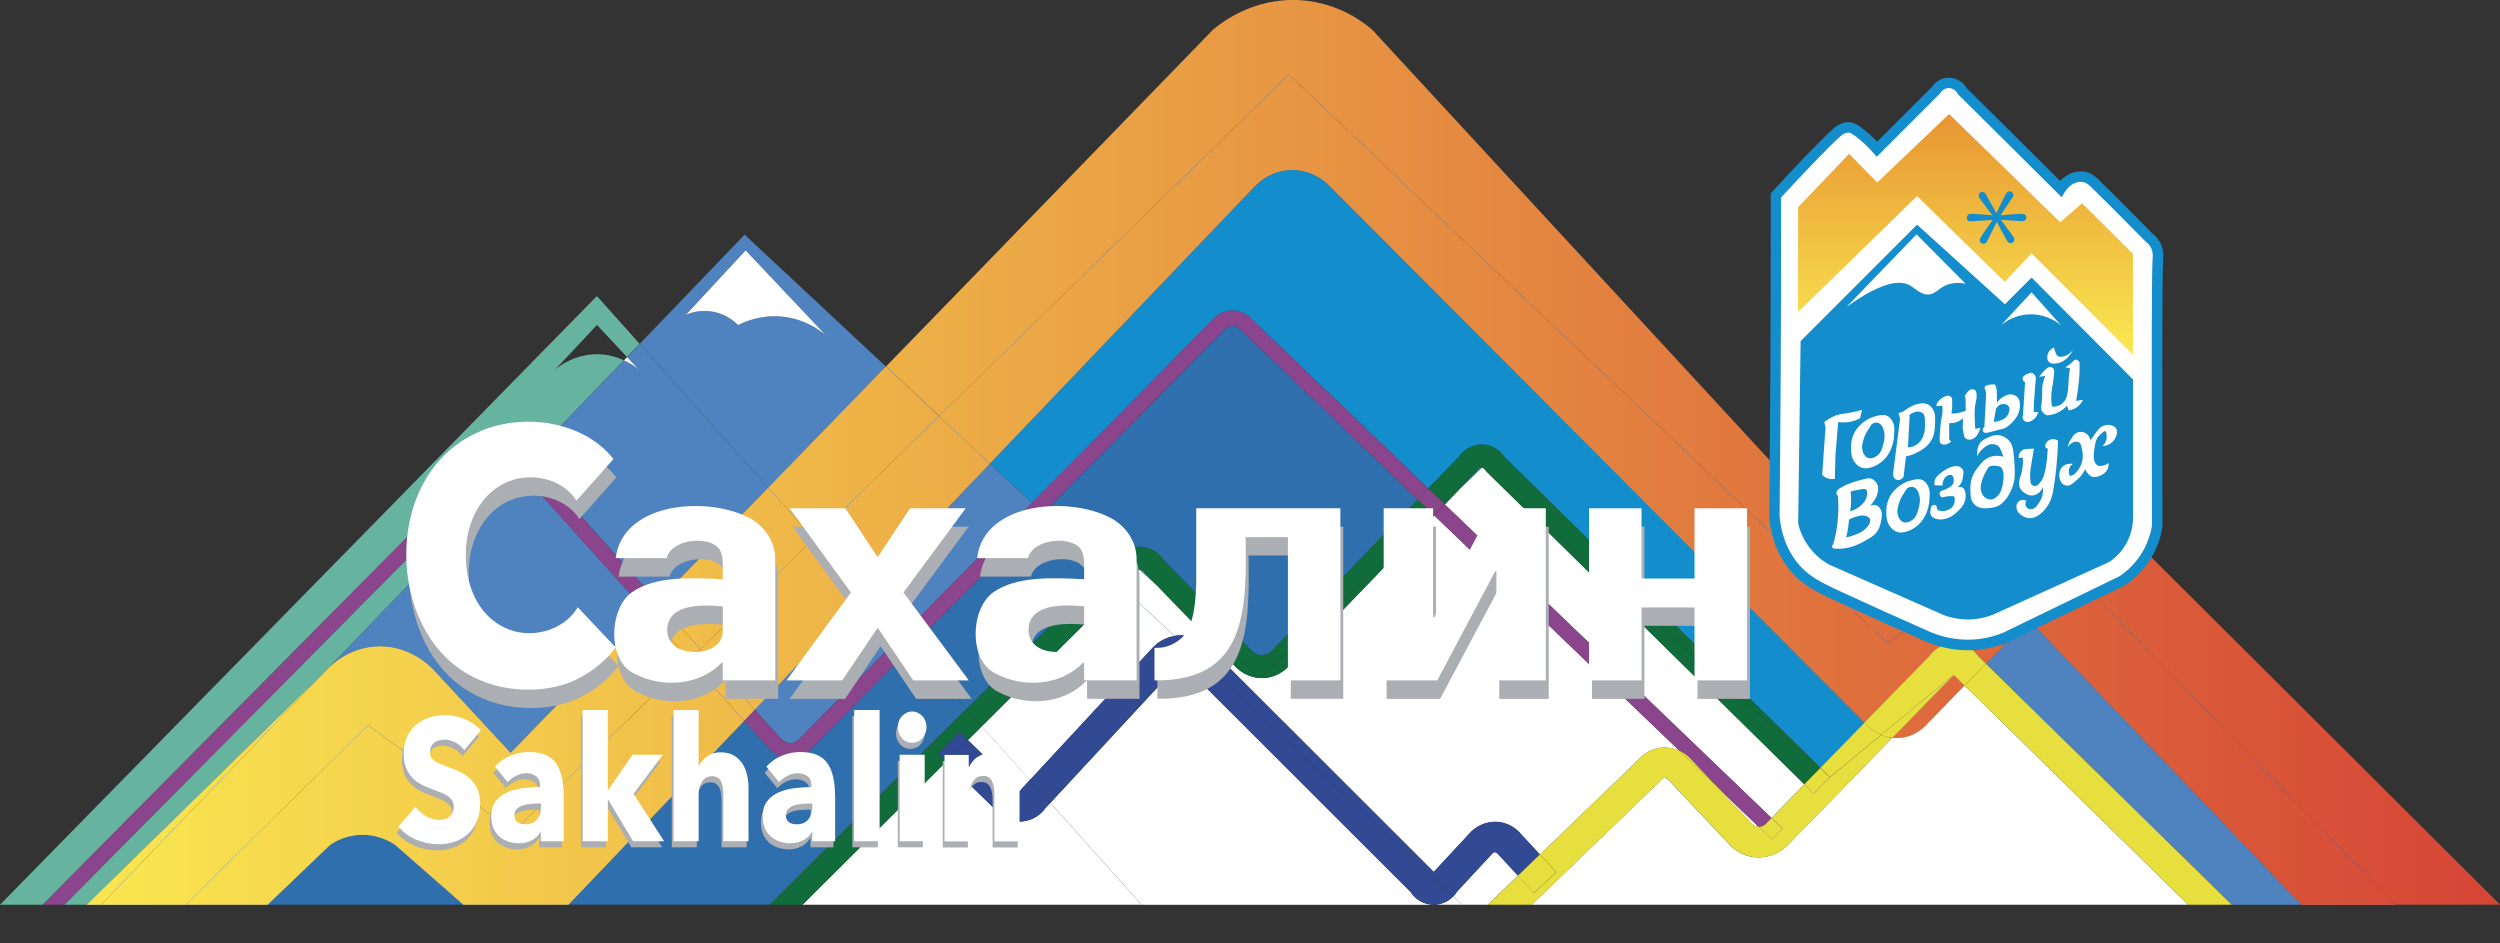 <?xml version="1.0" encoding="UTF-8"?> <svg xmlns="http://www.w3.org/2000/svg" xmlns:xlink="http://www.w3.org/1999/xlink" id="_Слой_2" data-name="Слой 2" viewBox="0 0 327.82 123.65"><rect x="0" y="0" width="327.82" height="123.65" fill="#333333" stroke="none"/> <defs> <style> .cls-1 { fill: url(#_Безымянный_градиент_10-12); } .cls-2 { fill: url(#_Безымянный_градиент_10-10); } .cls-3 { fill: url(#_Безымянный_градиент_10-11); } .cls-4 { fill: #66b4a0; } .cls-5 { fill: #e7df3d; } .cls-6 { fill: #fff; } .cls-7 { fill: #8b458c; } .cls-8 { fill: #324a94; } .cls-9 { fill: #2f6fae; } .cls-10 { fill: #8ea0ad; } .cls-11 { fill: #abaeb3; } .cls-12 { fill: #138dcb; } .cls-13 { fill: #106c3a; } .cls-14 { fill: #4f83bf; } .cls-15 { fill: url(#_Безымянный_градиент_11); } .cls-16 { fill: url(#_Безымянный_градиент_10); } .cls-17 { fill: url(#_Безымянный_градиент_10-2); } .cls-18 { fill: url(#_Безымянный_градиент_10-3); } .cls-19 { fill: url(#_Безымянный_градиент_10-4); } .cls-20 { fill: url(#_Безымянный_градиент_10-5); } .cls-21 { fill: url(#_Безымянный_градиент_10-6); } .cls-22 { fill: url(#_Безымянный_градиент_10-7); } .cls-23 { fill: url(#_Безымянный_градиент_10-8); } .cls-24 { fill: url(#_Безымянный_градиент_10-9); } </style> <linearGradient id="_Безымянный_градиент_10" data-name="Безымянный градиент 10" x1="6.36" y1="59.32" x2="329.61" y2="59.32" gradientUnits="userSpaceOnUse"> <stop offset="0" stop-color="#fae950"></stop> <stop offset="1" stop-color="#d54436"></stop> </linearGradient> <linearGradient id="_Безымянный_градиент_10-2" data-name="Безымянный градиент 10" y1="103.24" x2="329.61" y2="103.24" xlink:href="#_Безымянный_градиент_10"></linearGradient> <linearGradient id="_Безымянный_градиент_10-3" data-name="Безымянный градиент 10" y1="64.21" x2="329.61" y2="64.21" xlink:href="#_Безымянный_градиент_10"></linearGradient> <linearGradient id="_Безымянный_градиент_10-4" data-name="Безымянный градиент 10" y1="59.33" x2="329.61" y2="59.33" xlink:href="#_Безымянный_градиент_10"></linearGradient> <linearGradient id="_Безымянный_градиент_10-5" data-name="Безымянный градиент 10" y1="74.53" x2="329.61" y2="74.53" xlink:href="#_Безымянный_градиент_10"></linearGradient> <linearGradient id="_Безымянный_градиент_10-6" data-name="Безымянный градиент 10" y1="99.48" x2="329.61" y2="99.48" xlink:href="#_Безымянный_градиент_10"></linearGradient> <linearGradient id="_Безымянный_градиент_10-7" data-name="Безымянный градиент 10" y1="66.3" x2="329.61" y2="66.3" xlink:href="#_Безымянный_градиент_10"></linearGradient> <linearGradient id="_Безымянный_градиент_10-8" data-name="Безымянный градиент 10" y1="81.84" x2="329.61" y2="81.84" xlink:href="#_Безымянный_градиент_10"></linearGradient> <linearGradient id="_Безымянный_градиент_10-9" data-name="Безымянный градиент 10" y1="102.58" x2="329.61" y2="102.58" xlink:href="#_Безымянный_градиент_10"></linearGradient> <linearGradient id="_Безымянный_градиент_10-10" data-name="Безымянный градиент 10" y1="92.64" x2="329.61" y2="92.64" xlink:href="#_Безымянный_градиент_10"></linearGradient> <linearGradient id="_Безымянный_градиент_10-11" data-name="Безымянный градиент 10" y1="82.7" x2="329.61" y2="82.7" xlink:href="#_Безымянный_градиент_10"></linearGradient> <linearGradient id="_Безымянный_градиент_10-12" data-name="Безымянный градиент 10" y1="89.82" x2="329.61" y2="89.82" xlink:href="#_Безымянный_градиент_10"></linearGradient> <linearGradient id="_Безымянный_градиент_11" data-name="Безымянный градиент 11" x1="257.74" y1="46.52" x2="257.74" y2="14.95" gradientUnits="userSpaceOnUse"> <stop offset="0" stop-color="#fae950"></stop> <stop offset="1" stop-color="#e79532"></stop> </linearGradient> </defs> <g id="_Слой_2-2" data-name="Слой 2"> <g> <g> <path class="cls-4" d="M68.03,61.61l-1.17-1.3-.07-.19c-.05-.15-.19-.21-.28-.21-.1,0-.19,.09-.22,.2l-.07,.22L8.42,118.64h2.95l31.47-30.8,25.19-26.23Z"></path> <path class="cls-4" d="M64.5,59.22c.34-.73,1.04-1.23,1.83-1.3,.96-.09,1.85,.45,2.26,1.32l.82,.91,12.4-12.91c-.84-.39-1.89-.72-3.16-.78-3.16-.14-5.32,1.56-5.83,1.98l5.46-5.83c1.31,1.4,2.62,2.8,3.93,4.2l1.66-1.73-5.6-6.26L0,118.64H5.6l58.9-59.41Z"></path> <path class="cls-14" d="M193.73,61.65l-.2,.25-2.09,2.16,2.93-2.77c-.23-.03-.49,.11-.64,.36Z"></path> <polygon class="cls-14" points="260.4 87.02 292.65 118.64 301.77 118.64 266.02 81.25 260.4 87.02"></polygon> <path class="cls-14" d="M194.78,61.61s-.17-.28-.41-.32l.46,.41-.05-.09Z"></path> <path class="cls-14" d="M148.88,75.07l-.25,.32-1.55,1.54,.03,.03,2.27-2.26c-.31,.04-.5,.36-.5,.37Z"></path> <path class="cls-14" d="M149.38,74.7l2.39,2.14-1.69-1.75c-.16-.27-.45-.42-.7-.39Z"></path> <path class="cls-12" d="M159.02,41.92c.12-.16,1.1-1.27,2.72-1.19,1.36,.05,2.22,.88,2.5,1.21l23.05,22.12,3.99-4.14c.82-1.2,2.21-1.82,3.59-1.59,1.31,.22,2.07,1.1,2.39,1.58l41.45,40.78,5.79-5.93c-23.28-23.36-46.57-46.72-69.85-70.08-.25-.29-2.22-2.51-5.42-2.39-2.9,.11-4.63,2.06-4.91,2.39l-34.51,36.12,5.53,5.16,23.69-24.03Z"></path> <path class="cls-9" d="M149.01,71.73c1.39-.18,2.76,.48,3.55,1.67l11.63,11.97c.15,.15,.57,.52,1.2,.55,.85,.02,1.41-.59,1.47-.66l19.05-19.75-23.16-22.24c-.07-.08-.45-.51-1.07-.53-.71-.01-1.12,.48-1.17,.53l-.82,.84-22.89,23.22,8.1,7.56,1.5-1.5c.49-.74,1.39-1.51,2.62-1.66Z"></path> <path class="cls-14" d="M116.16,48.06l-18.52-17.29-13.76,14.33,16.86,18.84,15.42-15.88Zm-26.21-6.8l7.81-8.43c3.51,3.72,7.03,7.44,10.54,11.16-.7-.6-2.74-2.2-5.83-2.48-2.77-.25-4.87,.68-5.71,1.12-.38-.39-1.47-1.39-3.22-1.74-1.73-.34-3.09,.16-3.6,.37Z"></path> <path class="cls-14" d="M83.75,48.46c-.3-.25-.97-.77-1.93-1.21l-12.4,12.91,16.81,18.72,14.51-14.94-16.86-18.84-1.66,1.73c.51,.54,1.02,1.09,1.53,1.63Z"></path> <path class="cls-14" d="M42.84,87.84c.47-.51,2.77-2.88,6.5-3.07,4.35-.23,7.13,2.66,7.52,3.07,3.37,3.63,6.73,7.26,10.1,10.88l17.87-18.41-16.81-18.71-25.19,26.23h0Z"></path> <polygon class="cls-14" points="128.73 95.22 128.74 95.24 147.11 76.96 147.08 76.93 128.73 95.22"></polygon> <polygon class="cls-9" points="144.89 74.88 136.79 67.32 119.48 84.88 126.72 92.98 144.89 74.88"></polygon> <path class="cls-14" d="M135.33,65.96l-5.53-5.16c-5.49,5.74-10.97,11.48-16.46,17.23l4.8,5.37,17.18-17.43Z"></path> <path class="cls-9" d="M126.72,92.98l-7.24-8.1-13.2,13.39c-.22,.25-1.16,1.16-2.64,1.16-1.53,0-2.46-.91-2.71-1.2l-3.35-3.73-23.05,24.12h26.43l25.75-25.66Z"></path> <path class="cls-14" d="M103.62,97.44h0c.68,0,1.12-.45,1.2-.54l13.32-13.51-4.8-5.37-14.37,15.04,3.45,3.84c.08,.09,.52,.54,1.2,.54Z"></path> <polygon class="cls-14" points="105.22 118.64 105.23 118.64 124.09 99.87 124.07 99.86 105.22 118.64"></polygon> <path class="cls-9" d="M51.81,110.78c-.57-.38-2.38-1.48-4.85-1.28-1.77,.14-3.04,.87-3.64,1.28-2.74,2.62-5.48,5.24-8.22,7.86h25.67l-8.96-7.86Z"></path> <polygon class="cls-14" points="126.9 97.04 126.92 97.05 128.74 95.24 128.73 95.22 126.9 97.04"></polygon> <path class="cls-6" d="M82.22,46.83l-.4,.42c.96,.44,1.63,.95,1.93,1.21-.51-.54-1.02-1.09-1.53-1.63Z"></path> <path class="cls-6" d="M229.84,108.16c.13,.1,.4,.23,.75,.25l-5.48-5.26,4.73,5.01Z"></path> <polygon class="cls-6" points="194.83 61.7 194.37 61.29 191.45 64.07 189.45 66.14 232.29 107.26 236.6 102.84 194.88 61.79 194.83 61.7"></polygon> <path class="cls-6" d="M252.7,94.93c-.2,.23-1.64,1.85-4.02,1.85-.19,0-.36-.03-.53-.04l-13.68,14.02c-.43,.46-1.7,1.6-3.7,1.66-1.83,.08-3.12-.87-3.58-1.26l-.16-.15-8.25-8.75s-.27-.25-.5-.24c-.25,.01-.43,.23-.43,.23l-.16,.17-16.85,16.22h86.09l-29.32-28.76-4.92,5.05Z"></path> <path class="cls-6" d="M196.37,111.93s-.14-.16-.31-.17c-.2-.03-.4,.2-.4,.2l-4.58,4.94c-.14,.23-.31,.44-.5,.64l1.18,1.1h3.32l3.97-3.82-2.67-2.88Z"></path> <path class="cls-6" d="M169.07,87.28c-.31,.36-1.67,1.72-3.81,1.63-1.69-.07-2.81-1.04-3.21-1.45l-10.27-10.62-2.39-2.14-2.27,2.26,6.89,6.43c.27-.05,.55-.08,.85-.08h.05c1.81,.02,3.02,1,3.46,1.42l29.64,29.61,4.63-4.99c.73-.85,2.08-1.7,3.74-1.57,1.63,.13,2.65,1.1,3.05,1.58l2.5,2.7,12.92-12.45c.45-.51,1.51-1.48,3.19-1.58,.82-.04,1.56,.14,2.2,.44l-32.18-30.89-19,19.7Z"></path> <path class="cls-6" d="M188.06,118.64h3.69l-1.18-1.1c-.65,.67-1.55,1.08-2.51,1.1Z"></path> <path class="cls-6" d="M184.95,116.94l-29.39-29.36s-.3-.27-.7-.27h0c-.36,0-.62,.2-.71,.27l-16.41,17.7,11.95,13.36h38.32c-1.24,0-2.4-.65-3.05-1.7Z"></path> <path class="cls-6" d="M128.74,95.24l6.31,7.05,16.29-17.56c.37-.36,1.3-1.1,2.66-1.33l-6.89-6.43-18.37,18.28Z"></path> <path class="cls-6" d="M126.92,97.05l6.56,6.4,.13,.2s.08,.07,.1,.08c.03,.01,.09-.02,.13-.09l.22-.28,1-1.07-6.31-7.05-1.82,1.81Z"></path> <path class="cls-6" d="M137.09,105.97c-.84,1.19-2.24,1.86-3.68,1.75-1.39-.1-2.44-.91-3.03-1.7l-6.29-6.14-18.86,18.76h44.45l-11.95-13.36-.64,.69Z"></path> <path class="cls-6" d="M102.48,41.51c3.09,.28,5.13,1.88,5.83,2.48-3.51-3.72-7.03-7.44-10.54-11.16l-7.81,8.43c.5-.21,1.87-.71,3.6-.37,1.76,.34,2.84,1.35,3.22,1.74,.84-.43,2.94-1.37,5.71-1.12Z"></path> <path class="cls-13" d="M191.45,64.07l2.09-2.16,.2-.25c.15-.25,.41-.39,.64-.36,.24,.04,.4,.31,.41,.32l.05,.09,43.81,39.05,.06-.06-41.45-40.78c-.32-.47-1.08-1.36-2.39-1.58-1.38-.23-2.77,.39-3.59,1.59l-3.99,4.14,2.07,1.99,2.09-1.98Z"></path> <path class="cls-13" d="M148.63,75.39l.25-.32s.2-.33,.5-.37c.25-.03,.54,.12,.7,.39l1.69,1.75,13.48,12.07,22.65-21.48-2.01-1.93-19.05,19.75c-.06,.07-.62,.68-1.47,.66-.63-.03-1.05-.4-1.2-.55l-11.63-11.97c-.79-1.19-2.16-1.84-3.55-1.67-1.23,.15-2.13,.93-2.62,1.66l-1.5,1.5,2.19,2.05,1.55-1.54Z"></path> <polygon class="cls-13" points="147.08 76.93 144.89 74.88 126.72 92.98 128.73 95.22 147.08 76.93"></polygon> <polygon class="cls-13" points="123.02 98.83 125.81 95.97 126.9 97.04 128.73 95.22 126.72 92.98 100.97 118.64 105.22 118.64 124.07 99.86 123.02 98.83"></polygon> <path class="cls-13" d="M162.04,87.46c.4,.41,1.52,1.37,3.21,1.45l-13.48-12.07,10.27,10.62Z"></path> <path class="cls-13" d="M169.07,87.28l19-19.7-.16-.15-22.65,21.48c2.14,.1,3.5-1.27,3.81-1.63Z"></path> <polygon class="cls-13" points="191.45 64.07 189.36 66.05 189.45 66.14 191.45 64.07"></polygon> <polygon class="cls-13" points="194.83 61.7 194.88 61.79 236.6 102.84 238.64 100.76 194.83 61.7"></polygon> <polygon class="cls-8" points="126.9 97.04 124.07 99.86 124.09 99.87 126.92 97.05 126.9 97.04"></polygon> <path class="cls-8" d="M196.37,107.77c-1.66-.13-3.01,.72-3.74,1.57l-4.63,4.99-29.64-29.61c-.44-.42-1.65-1.4-3.46-1.42h-.05c-.3,0-.58,.03-.85,.08l36.57,34.15c.19-.19,.36-.4,.5-.64l4.58-4.94s.2-.23,.4-.2c.17,.01,.31,.17,.31,.17l2.67,2.88,2.88-2.77-2.5-2.7c-.4-.47-1.42-1.45-3.05-1.58Z"></path> <path class="cls-8" d="M190.57,117.54l-36.57-34.15c-1.36,.24-2.29,.98-2.66,1.33l-16.29,17.56,2.68,2.99,16.41-17.7c.09-.07,.35-.27,.71-.27h0c.4,0,.67,.25,.7,.27l29.39,29.36c.65,1.05,1.81,1.7,3.05,1.7h.07c.96-.02,1.86-.43,2.51-1.1Z"></path> <path class="cls-8" d="M133.83,103.64c-.04,.07-.1,.1-.13,.09-.02,0-.08-.06-.1-.08l-.13-.2-6.56-6.4-2.84,2.82,6.29,6.14c.59,.79,1.64,1.6,3.03,1.7,1.44,.11,2.84-.56,3.68-1.75l.64-.69-2.68-2.99-1,1.07-.22,.28Z"></path> <polygon class="cls-8" points="123.02 98.83 124.07 99.86 126.9 97.04 125.81 95.97 123.02 98.83"></polygon> <path class="cls-7" d="M66.22,60.33l.07-.22c.04-.11,.13-.19,.22-.2,.09,0,.23,.06,.28,.21l.07,.19,1.17,1.3,1.39-1.45-.82-.91c-.41-.87-1.3-1.41-2.26-1.32-.79,.07-1.49,.57-1.83,1.3L5.6,118.64h2.82l57.81-58.31Z"></path> <path class="cls-7" d="M159.68,44.1l.82-.84c.05-.06,.46-.54,1.17-.53,.62,.02,1,.45,1.07,.53l23.16,22.24,1.38-1.44-23.05-22.12c-.29-.33-1.14-1.16-2.5-1.21-1.62-.07-2.6,1.04-2.72,1.19l-23.69,24.03,1.46,1.37,22.89-23.22Z"></path> <polygon class="cls-7" points="84.84 80.32 86.23 78.88 69.42 60.16 68.03 61.61 84.84 80.32"></polygon> <polygon class="cls-7" points="135.33 65.96 118.14 83.39 119.48 84.88 136.79 67.32 135.33 65.96"></polygon> <path class="cls-7" d="M100.93,98.24c.25,.28,1.18,1.2,2.71,1.2,1.48,0,2.42-.92,2.64-1.16l13.2-13.39-1.34-1.49-13.32,13.51c-.08,.09-.52,.53-1.2,.54h0c-.69,0-1.12-.45-1.2-.54l-3.45-3.84c-.46,.48-.92,.97-1.39,1.45l3.35,3.73Z"></path> <path class="cls-7" d="M188.06,67.58l32.18,30.89c.66,.31,1.19,.74,1.57,1.18l3.31,3.51,5.48,5.26s.04,.01,.06,.01c.51-.01,.85-.35,.92-.42l.72-.74-42.84-41.12-1.39,1.44Z"></path> <polygon class="cls-7" points="187.91 67.42 189.36 66.05 187.29 64.06 185.9 65.5 187.91 67.42"></polygon> <polygon class="cls-7" points="189.45 66.14 189.36 66.05 187.91 67.42 188.06 67.58 189.45 66.14"></polygon> <path class="cls-16" d="M169,9.78l78.49,74.57,19.4-14.22,47.2,48.5h13.74c-19.53-19.46-39.06-38.91-58.59-58.37-.25-.25-2.01-1.96-4.66-1.72-2.21,.2-3.54,1.62-3.83,1.95-3.21,3.52-6.43,7.04-9.64,10.56-.18,.25-1.65,2.25-4.3,2.39-3,.15-4.76-2.22-4.88-2.39-20.66-22.38-41.33-44.77-61.99-67.15-1.11-.96-4.36-3.48-9.21-3.86-6.37-.49-10.78,3.09-11.68,3.86l-42.87,44.16,6.98,6.51L169,9.78Z"></path> <polygon class="cls-10" points="11.37 118.64 13.26 118.64 42.84 87.84 11.37 118.64"></polygon> <polygon class="cls-17" points="11.37 118.64 13.26 118.64 42.84 87.84 11.37 118.64"></polygon> <path class="cls-14" d="M164.31,24.68c.28-.33,2.01-2.28,4.91-2.39,3.2-.12,5.17,2.1,5.42,2.39,23.28,23.36,46.57,46.72,69.85,70.08l8.54-8.75c.57-.81,1.63-1.61,3.04-1.65,1.29-.05,2.54,.58,3.29,1.64l1.05,1.03,5.62-5.77,35.75,37.39h12.32l-47.2-48.5-19.4,14.22L169,9.78l-45.87,44.79,6.67,6.22,34.51-36.12Z"></path> <path class="cls-18" d="M164.31,24.68c.28-.33,2.01-2.28,4.91-2.39,3.2-.12,5.17,2.1,5.42,2.39,23.28,23.36,46.57,46.72,69.85,70.08l8.54-8.75c.57-.81,1.63-1.61,3.04-1.65,1.29-.05,2.54,.58,3.29,1.64l1.05,1.03,5.62-5.77,35.75,37.39h12.32l-47.2-48.5-19.4,14.22L169,9.78l-45.87,44.79,6.67,6.22,34.51-36.12Z"></path> <polygon class="cls-14" points="106.71 70.61 123.13 54.57 116.16 48.06 100.74 63.94 106.71 70.61"></polygon> <polygon class="cls-19" points="106.71 70.61 123.13 54.57 116.16 48.06 100.74 63.94 106.71 70.61"></polygon> <polygon class="cls-14" points="106.71 70.61 100.74 63.94 86.23 78.88 91.84 85.13 106.71 70.61"></polygon> <polygon class="cls-20" points="106.71 70.61 100.74 63.94 86.23 78.88 91.84 85.13 106.71 70.61"></polygon> <path class="cls-14" d="M48.25,95.08l19.09,13.97,23.07-22.53-5.58-6.21-17.87,18.41c-3.37-3.63-6.73-7.26-10.1-10.88-.39-.42-3.17-3.3-7.52-3.07-3.74,.2-6.03,2.56-6.5,3.07h0s-29.57,30.8-29.57,30.8h11.1l23.89-23.56Z"></path> <path class="cls-21" d="M48.25,95.08l19.09,13.97,23.07-22.53-5.58-6.21-17.87,18.41c-3.37-3.63-6.73-7.26-10.1-10.88-.39-.42-3.17-3.3-7.52-3.07-3.74,.2-6.03,2.56-6.5,3.07h0s-29.57,30.8-29.57,30.8h11.1l23.89-23.56Z"></path> <path class="cls-14" d="M129.8,60.8l-6.67-6.22-16.42,16.04,6.63,7.41c5.49-5.74,10.97-11.48,16.46-17.23Z"></path> <path class="cls-22" d="M129.8,60.8l-6.67-6.22-16.42,16.04,6.63,7.41c5.49-5.74,10.97-11.48,16.46-17.23Z"></path> <path class="cls-14" d="M98.97,93.06l14.37-15.04-6.63-7.41-14.87,14.52,7.13,7.94Z"></path> <path class="cls-23" d="M98.97,93.06l14.37-15.04-6.63-7.41-14.87,14.52,7.13,7.94Z"></path> <path class="cls-14" d="M48.25,95.08l-23.89,23.56h10.73c2.74-2.62,5.48-5.24,8.22-7.86,.6-.41,1.88-1.14,3.64-1.28,2.47-.2,4.28,.9,4.85,1.28l8.96,7.86h13.77l23.05-24.12-7.17-7.99-23.07,22.53-19.09-13.97Z"></path> <path class="cls-24" d="M48.25,95.08l-23.89,23.56h10.73c2.74-2.62,5.48-5.24,8.22-7.86,.6-.41,1.88-1.14,3.64-1.28,2.47-.2,4.28,.9,4.85,1.28l8.96,7.86h13.77l23.05-24.12-7.17-7.99-23.07,22.53-19.09-13.97Z"></path> <path class="cls-6" d="M256.18,88.53l-.16,.14-7.87,8.07c.17,.02,.34,.04,.53,.04,2.39,0,3.82-1.61,4.02-1.85l4.92-5.05-1.42-1.39-.02,.04Z"></path> <path class="cls-2" d="M256.18,88.53l-.16,.14-7.87,8.07c.17,.02,.34,.04,.53,.04,2.39,0,3.82-1.61,4.02-1.85l4.92-5.05-1.42-1.39-.02,.04Z"></path> <polygon class="cls-7" points="90.41 86.53 91.84 85.13 86.23 78.88 84.84 80.32 90.41 86.53"></polygon> <polygon class="cls-3" points="90.41 86.53 91.84 85.13 86.23 78.88 84.84 80.32 90.41 86.53"></polygon> <path class="cls-7" d="M98.97,93.06l-7.13-7.94-1.43,1.4,7.17,7.99c.46-.48,.92-.97,1.39-1.45Z"></path> <path class="cls-1" d="M98.97,93.06l-7.13-7.94-1.43,1.4,7.17,7.99c.46-.48,.92-.97,1.39-1.45Z"></path> <path class="cls-5" d="M239.94,101.91l6.73-5.55c-1.16-.49-1.86-1.27-2-1.43l-.17-.18-5.79,5.93,1.24,1.22Z"></path> <polygon class="cls-5" points="257.62 89.88 286.94 118.64 292.65 118.64 260.4 87.02 257.62 89.88"></polygon> <path class="cls-5" d="M239.94,101.91l-2.1,2.14-1.23-1.21-4.31,4.42,1.44,1.38-1.38,1.44-1.75-1.68c-.35-.02-.62-.16-.75-.25l-4.73-5.01-4.88-4.68c-.64-.3-1.38-.49-2.2-.44-1.68,.1-2.74,1.07-3.19,1.58l-12.92,12.45,2.15,2.31-2.93,2.72-2.1-2.26-3.97,3.82h5.77l16.85-16.22,.16-.17s.18-.21,.43-.23c.24-.01,.5,.23,.5,.24l8.25,8.75,.16,.15c.47,.4,1.75,1.34,3.58,1.26,1.99-.06,3.27-1.2,3.7-1.66l13.68-14.02c-.56-.06-1.05-.2-1.48-.38l-6.73,5.55Z"></path> <polygon class="cls-5" points="239.94 101.91 238.7 100.69 238.64 100.76 239.94 101.91"></polygon> <polygon class="cls-5" points="236.6 102.84 237.83 104.05 239.94 101.91 238.64 100.76 236.6 102.84"></polygon> <polygon class="cls-5" points="201.14 117.08 204.07 114.36 201.92 112.04 199.04 114.82 201.14 117.08"></polygon> <path class="cls-5" d="M230.66,108.42s-.04-.01-.06-.01l1.75,1.68,1.38-1.44-1.44-1.38-.72,.74c-.06,.07-.4,.41-.92,.42Z"></path> <path class="cls-5" d="M220.24,98.46l4.88,4.68-3.31-3.51c-.37-.44-.91-.87-1.57-1.18Z"></path> <path class="cls-5" d="M246.66,96.36l9.54-7.87,1.42,1.39,2.78-2.86-1.05-1.03c-.75-1.06-2-1.69-3.29-1.64-1.41,.05-2.47,.85-3.04,1.65l-8.54,8.75,.17,.18c.14,.16,.84,.93,2,1.43Z"></path> <path class="cls-5" d="M256.18,88.53l.02-.04-9.54,7.87c.43,.18,.93,.32,1.48,.38l7.87-8.07,.16-.14Z"></path> <polygon class="cls-14" points="101.22 122.62 100.19 123.65 101.22 122.62 101.22 122.62"></polygon> <rect class="cls-14" x="101.21" y="122.59" width=".08" height="0" transform="translate(-57 107.15) rotate(-44.87)"></rect> <rect class="cls-14" x="101.36" y="122.37" width="0" height=".23"></rect> <polygon class="cls-14" points="196.29 123.02 196.34 122.97 196.24 122.97 196.29 123.02"></polygon> </g> <g> <polygon class="cls-6" points="232.3 69.84 232.89 25.35 242.15 16.53 244.17 17.49 246.16 19.63 254.61 11.29 255.95 10.75 270.14 24.61 271.51 23.54 273.15 23.05 275.9 25.08 282.29 31.56 283.01 33.59 283.01 45.95 282.8 69.02 281.94 71.73 279.69 74.99 277.23 76.7 260.55 84.3 256.8 84.62 253.04 83.33 238.13 76.97 234.92 74.07 232.3 69.84"></polygon> <path class="cls-12" d="M258.01,85.26c-1.92,0-3.87-.42-5.64-1.21-3.73-1.64-7.57-3.38-11.41-5.15-2.78-1.28-4.78-2.21-6.48-4.41-1.4-1.82-2.24-4.03-2.49-6.59v-.04s0-.04,0-.04c.13-12.67,.2-25.53,.2-38.21,0-1.33,0-2.66,0-3.98v-.27s.18-.2,.18-.2c3.57-3.89,6.72-7.14,8.02-8.28,.28-.24,1.02-.89,2.03-.86,.62,.02,1.13,.27,2.06,1.02,.58,.47,1.14,.98,1.67,1.54l7.15-7.15c.21-.31,.87-1.15,2.05-1.24,1-.07,1.98,.45,2.51,1.33l12.29,12.21c.38-.42,.94-.86,1.69-1.09,.24-.07,.88-.27,1.65-.1,.82,.18,1.34,.68,1.54,.87,.84,.8,3.61,3.55,7.17,7.17,.49,.38,.87,.83,1.12,1.35,.3,.62,.41,1.32,.33,2.08-.15,1.53-.12,20.68-.09,34.96v.05s0,.05,0,.05c-.23,1.45-.72,2.83-1.48,4.09-.85,1.41-2.03,2.65-3.41,3.57l-.08,.05-15.42,7.48c-1.55,.63-3.18,.96-4.84,1-.1,0-.2,0-.31,0Zm-24.65-17.46c.23,2.28,.98,4.25,2.21,5.85,1.43,1.85,3.03,2.64,5.97,4,3.83,1.77,7.66,3.5,11.39,5.14,1.68,.75,3.54,1.12,5.35,1.09,1.49-.03,2.95-.34,4.34-.89l15.31-7.43c1.2-.81,2.22-1.88,2.96-3.11,.65-1.09,1.09-2.28,1.29-3.54-.06-23.01-.03-33.81,.09-35.02v-.03c.02-.19,.08-.76-.2-1.34-.16-.33-.41-.62-.74-.87l-.08-.07c-3.57-3.63-6.34-6.38-7.18-7.18-.14-.14-.44-.42-.89-.52-.42-.09-.78,.02-.95,.07-.77,.24-1.23,.84-1.44,1.17l-.45,.74-13.6-13.51-.05-.09c-.26-.47-.75-.75-1.25-.71-.65,.05-1.01,.63-1.02,.65l-.04,.07-8.29,8.29-.48-.55c-.62-.7-1.29-1.34-2-1.91-.81-.65-1.04-.71-1.23-.71-.47-.02-.91,.36-1.09,.52-1.25,1.1-4.27,4.22-7.74,7.98,0,1.24,0,2.48,0,3.72,0,12.67-.07,25.52-.2,38.18Z"></path> <polygon class="cls-15" points="235.78 40.92 235.78 27.17 242.47 20.17 246.16 23.93 255.58 14.95 270.15 29.14 273.01 26.66 279.69 33.28 279.69 46.52 266.39 33.22 262.89 36.97 251.38 25.71 235.78 40.92"></polygon> <path class="cls-12" d="M251.38,29.46l-15.27,15.27-.32,23.93c.17,.72,.57,1.98,1.57,3.25,.91,1.16,1.93,1.82,2.56,2.16,4.67,2.06,9.34,4.12,14.01,6.17,.71,.36,2.17,.99,4.11,.99,1.93,0,3.38-.63,4.09-.99,4.82-2.18,9.63-4.37,14.45-6.55,.53-.35,1.51-1.11,2.24-2.43,.82-1.47,.89-2.85,.88-3.49v-18.01l-13.3-13.36-3.5,3.5-11.52-10.44Z"></path> <path class="cls-6" d="M242.15,40.23c3.05-3.17,6.1-6.33,9.16-9.5,2.14,2.16,4.29,4.31,6.43,6.47-.55-.11-1.4-.2-2.31,.11-1.19,.41-1.49,1.16-2.41,1.29-1.1,.15-1.84-.77-2.58-1.18-1.2-.67-3.48-.63-8.28,2.81Z"></path> <path class="cls-6" d="M266.39,38.34l-4.01,4.32c.36-.31,1.88-1.51,4.12-1.44,2.02,.06,3.36,1.11,3.76,1.44-1.29-1.44-2.57-2.88-3.86-4.32Z"></path> <path class="cls-12" d="M265.57,28.18c-.12-.12-.29-.14-.35-.14-.38-.04-1.9,.13-2.9,.19l1.62-2.41c.14-.23,.06-.53-.18-.67-.12-.07-.25-.08-.37-.05-.16,.04-.27,.18-.3,.23-.23,.31-.86,1.75-1.31,2.63-.48-.86-.95-1.72-1.43-2.57-.15-.23-.45-.29-.67-.15-.11,.07-.19,.19-.21,.31-.04,.17,.04,.32,.07,.37,.17,.34,1.13,1.51,1.72,2.31-1.01-.06-2.42-.23-2.87-.19-.1,0-.24,.04-.35,.14-.09,.09-.14,.21-.14,.35s.05,.26,.14,.35c.14,.14,.31,.14,.35,.14l2.89-.18c-.56,.84-1.42,1.98-1.61,2.4-.04,.09-.09,.23-.05,.37,.03,.12,.11,.23,.23,.3,.12,.07,.25,.08,.37,.05,.19-.05,.28-.2,.3-.23,.44-.88,.88-1.75,1.31-2.63,.5,.88,1.14,2.19,1.42,2.56,.06,.08,.16,.18,.31,.21,.12,.03,.25,0,.37-.07,.11-.07,.19-.19,.21-.31,.04-.19-.05-.34-.07-.37-.57-.77-1.13-1.53-1.7-2.3,.95,.06,1.9,.13,2.85,.19,.27,0,.49-.22,.49-.49,0-.13-.05-.26-.14-.35Z"></path> <path class="cls-6" d="M244.19,53.73c-.28,.09-.71,.21-1.25,.32-.89,.19-1.25,.17-1.77,.3-.49,.12-1.18,.37-1.95,1,.05,.23,.11,.46,.16,.68l-.44,6.22c.1,.12,.38,.41,.85,.52,.36,.09,.66,.04,.81,0,.03-1.04,.05-2.07,.08-3.11,.12-1.44,.24-2.88,.36-4.32,.34,.05,.83,.09,1.41,0,.64-.1,1.14-.32,1.45-.49l.28-1.13Z"></path> <path class="cls-6" d="M248.23,55.41c-.09-.2-.29-.64-.75-.87-.43-.21-.84-.12-1.32-.02-.76,.16-1.3,.49-1.57,.67-.33,.23-1.07,.74-1.52,1.74-.37,.81-.36,1.52-.35,1.87,.01,.55,.03,1.19,.47,1.79,.12,.16,.45,.61,1.05,.77,.53,.14,.97-.02,1.4-.17,.81-.3,1.3-.81,1.5-1.02,.56-.6,.8-1.21,.92-1.55,.26-.69,.3-1.26,.32-1.72,.04-.64,.06-1.04-.15-1.5Zm-1.27,2.79c-.15,.6-.31,1.21-.87,1.59-.12,.08-.66,.45-1.17,.25-.37-.15-.52-.51-.6-.67-.31-.7-.07-1.41,.15-2.07,.14-.4,.35-.73,.77-1.4,.09-.14,.21-.33,.45-.42,.31-.13,.61-.02,.65,0,.41,.16,.56,.6,.65,.87,.25,.74,.09,1.41-.02,1.84Z"></path> <path class="cls-6" d="M253.43,53.62c-.09-.14-.3-.45-.7-.62-.39-.17-.75-.12-1.07-.07-.53,.08-.91,.28-1.3,.5-.37,.21-.66,.42-.85,.57-.19,.06-.38,.12-.57,.17,.07,.23,.15,.47,.22,.7l-.92,7.2s-.07,.43,.22,.7c.2,.18,.44,.18,.5,.17,.42-.02,.64-.4,.65-.42,.11-.89,.22-1.78,.32-2.67,.38-.08,.93-.23,1.52-.55,.51-.27,1.33-.71,1.84-1.64,.37-.67,.4-1.26,.45-2.12,.04-.71,.06-1.34-.32-1.92Zm-1.25,3.59c-.13,.28-.41,.88-1.07,1.22-.37,.19-.71,.22-.92,.22,.07-1.43,.15-2.86,.22-4.29,.1-.06,.24-.15,.42-.22,.24-.1,.46-.19,.72-.17,.06,0,.37,.02,.6,.22,.14,.12,.28,.35,.27,1.22,0,.85-.01,1.28-.25,1.79Z"></path> <path class="cls-6" d="M254.9,52.07c-.2,.1-.56,.27-.82,.67-.11,.18-.17,.34-.2,.45,.09,.03,.25,.07,.45,.05,.15-.02,.27-.06,.35-.1,.05,.42,.05,.77,.02,1.02-.04,.44-.11,.53-.2,1.22-.03,.26-.06,.5-.1,1,0,.07-.04,.43-.05,.9-.02,.57,.01,.73,.12,.85,.13,.14,.32,.17,.45,.17,.12,0,.31-.03,.52-.12,.19-.09,.32-.2,.4-.27-.08-.1-.17-.2-.25-.3v-2.12c.21,.01,.54,0,.92-.12,.44-.14,.73-.38,.9-.52-.02,.44-.03,.88-.05,1.32,.07,.36,.13,.71,.2,1.07,.04,.08,.17,.28,.42,.37,.27,.1,.51,.01,.62-.02,.65-.23,.93-1.01,1.02-1.27,.03-.1,.06-.18,.07-.23-.22,.05-.45,.1-.67,.15-.02-.18-.04-.45-.05-.77-.05-1.33-.08-1.99,.1-2.67,.03-.13,.14-.5,.12-1-.02-.46-.13-.59-.2-.65-.17-.14-.42-.14-.6-.07-.08,.03-.16,.08-.3,.22-.13,.14-.31,.36-.47,.67,.04,.07,.08,.15,.12,.22,0,.56,.02,1.11,.02,1.67-.28,.11-.63,.23-1.05,.3-.31,.05-.58,.07-.82,.07,.05-.29,.09-.63,.1-1,.01-.38,0-.72-.02-1.02-.06-.09-.18-.24-.37-.3-.24-.08-.44,.02-.72,.15Z"></path> <path class="cls-6" d="M264.87,53.04c-.02-.3-.05-.63-.3-.92-.23-.27-.53-.35-.62-.37-.49-.13-.91,.09-1.17,.22-.49,.25-.78,.62-.92,.85-.02-.35-.02-.63-.02-.82,0-.57,.03-.86-.1-1.25-.05-.15-.11-.27-.15-.35-.12,0-.29,0-.5,.02-.32,.05-.77,.11-.85,.35-.05,.16,.11,.24,.17,.65,.02,.14,.03,.26,.02,.35l-.22,4.19s-.23,.18-.22,.42c0,.01,0,.17,.1,.27,.18,.2,.6,.08,.97-.02,1.71-.47,1.61-.36,1.89-.52,.62-.35,.98-.79,1.17-1.02,.19-.23,.41-.51,.57-.95,.07-.19,.21-.58,.17-1.1Zm-1.45,1.07c-.11,.37-.35,.58-.45,.67-.19,.17-.37,.24-.57,.32-.22,.09-.54,.19-.97,.22,.1-.57,.2-1.15,.3-1.72,.03-.06,.35-.59,.92-.62,.08,0,.47-.03,.7,.25,.24,.29,.12,.7,.07,.87Z"></path> <path class="cls-6" d="M265.25,49.43s-.07,.22,.02,.42c.08,.18,.23,.25,.27,.27-.09,1.45-.18,2.89-.27,4.34-.02,.04-.11,.3,.02,.55,.12,.22,.34,.28,.4,.3,.39,.11,.76-.16,.92-.27,.45-.32,.61-.79,.67-1-.2,0-.4-.02-.6-.02,0-.62,.03-1.12,.05-1.47,.09-1.36,.14-2.04,.15-2.14,.07-.59,.15-.98-.1-1.27-.15-.18-.36-.24-.52-.27l-.67,.27-.35,.3Z"></path> <path class="cls-6" d="M268.79,48.13c-.2,0-.35,.11-.6,.35-.22,.21-.5,.51-.8,.92,.27-.03,.53-.07,.8-.1-.08,.2-.2,.52-.3,.92-.22,.92-.02,1.09-.15,2.34-.07,.71-.17,1,.02,1.35,.17,.3,.45,.46,.65,.55,.3-.02,.71-.07,1.17-.25,.75-.29,1.22-.75,1.47-1.02l.22,.62c.21-.03,.49-.09,.8-.25,.65-.34,.96-.89,1.07-1.12-.3,.04-.6,.08-.9,.12,.12-.65,.2-1.21,.25-1.62,.08-.64,.17-1.37,.2-2.32,.01-.46,0-.84,0-1.1-.11-.17-.29-.38-.5-.37-.19,0-.3,.18-.5,.37-.17,.18-.45,.41-.87,.62,.21,.06,.42,.12,.62,.17-.1,.53-.15,.97-.17,1.27-.06,.7-.03,.98-.12,1.69-.1,.72-.21,.96-.32,1.15-.25,.41-.58,.61-.65,.65-.46,.27-.92,.26-1.1,.25-.04-.19-.08-.47-.1-.82-.04-.83,.09-1.55,.2-2.12,.09-.48,.11-.96,.17-1.45,.02-.15,.05-.4-.1-.6-.11-.14-.3-.23-.47-.22Z"></path> <path class="cls-6" d="M269.33,45.57c-.08,.03-.61,.25-.8,.82-.02,.06-.22,.68,.12,1.05,.36,.39,1.04,.21,1.3,.15,1.12-.28,1.7-1.35,1.87-1.69-.18,.23-.54,.63-1.12,.8-.22,.06-.6,.17-.87-.02-.15-.1-.21-.26-.32-.52-.1-.23-.15-.43-.17-.57Z"></path> <path class="cls-6" d="M252.86,63.83c-.09-.2-.29-.64-.75-.87-.43-.21-.84-.12-1.32-.02-.76,.16-1.3,.49-1.57,.67-.33,.23-1.07,.74-1.52,1.74-.37,.81-.36,1.52-.35,1.87,.01,.55,.03,1.19,.47,1.79,.12,.16,.45,.61,1.05,.77,.53,.14,.97-.02,1.4-.17,.81-.3,1.3-.81,1.5-1.02,.56-.6,.8-1.21,.92-1.55,.26-.69,.3-1.26,.32-1.72,.04-.64,.06-1.04-.15-1.5Zm-1.27,2.79c-.15,.6-.31,1.21-.87,1.59-.12,.08-.66,.45-1.17,.25-.37-.15-.52-.51-.6-.67-.31-.7-.07-1.41,.15-2.07,.14-.4,.35-.73,.77-1.4,.09-.14,.21-.33,.45-.42,.31-.13,.61-.02,.65,0,.41,.16,.56,.6,.65,.87,.25,.74,.09,1.41-.02,1.84Z"></path> <path class="cls-6" d="M246.69,67.01c-.06-.16-.18-.5-.52-.68-.43-.23-.89-.05-.95-.02,.17-.17,.39-.42,.6-.77,.16-.27,.35-.59,.42-1.04,.04-.27,.1-.67-.12-1.08-.05-.09-.26-.47-.71-.64-.24-.1-.5-.11-1.54,.19-.71,.2-1.07,.3-1.52,.5-.77,.34-1.52,.67-1.54,1.14,0,.19,.1,.34,.19,.44,.05,.6,.08,1.38,.04,2.28-.04,.85-.12,1.48-.15,1.66-.09,.64-.24,1.46-.52,2.41-.13,.09-.17,.27-.1,.39,.06,.1,.18,.16,.31,.15,.35,.02,.84,.03,1.41-.06,1.12-.17,1.9-.6,2.43-.89,.94-.52,1.49-.83,1.87-1.52,.27-.48,.34-.97,.42-1.41,.1-.61,.04-.87-.02-1.04Zm-4.01-2.57c.53-.13,.97-.21,1.31-.27,.4-.07,.56-.08,.68,.02,.28,.23,.14,.82,.1,.95-.15,.62-.59,1-.85,1.22-.47,.4-.96,.59-1.31,.68,.07-.41,.12-.88,.12-1.41,0-.44-.02-.85-.06-1.2Zm2.12,4.71c-.38,.47-.85,.68-1.33,.89-.32,.14-.79,.31-1.39,.42,.08-.3,.15-.61,.21-.95,.09-.49,.14-.95,.17-1.37,.46-.27,.88-.39,1.16-.46,.37-.08,.72-.15,1.1,0,.15,.06,.38,.15,.48,.37,.18,.4-.24,.91-.39,1.1Z"></path> <path class="cls-6" d="M255.49,61.37c-.45,.24-.79,.48-1.02,.66-.56,.45-.67,.69-.71,.77-.14,.33-.11,.65-.08,.83,.35,.01,.69,.03,1.04,.04,0-.13,0-.34,.08-.58,.05-.14,.14-.4,.39-.6,.05-.04,.44-.34,.73-.19,.14,.08,.2,.23,.23,.33,.01,.03,.16,.5-.1,.89-.25,.39-.82,.6-1.27,.77-.13,.05-.34,.12-.42,.31-.06,.16,.01,.34,.02,.35,.01,.03,.07,.16,.21,.23,.16,.08,.26-.02,.66-.08,.16-.03,.27-.03,.5-.04,.36-.02,.42,.01,.46,.04,.13,.1,.12,.3,.1,.52,0,.17-.02,.45-.21,.73-.2,.3-.46,.42-.62,.5-.41,.19-.78,.16-.93,.15-.23-.02-.34-.03-.44-.12-.21-.19-.07-.49-.27-.62-.13-.09-.33-.06-.46,.02-.16,.1-.19,.29-.23,.54-.04,.25-.08,.49,.04,.73,.16,.31,.48,.41,.68,.48,.68,.22,1.32-.02,1.6-.12,.58-.23,.94-.57,1.27-.89,.33-.32,.61-.59,.81-1.06,.08-.19,.31-.78,.15-1.43-.09-.39-.25-.51-.29-.54-.29-.22-.68-.1-.75-.08,.15-.11,.38-.32,.54-.64,.1-.2,.13-.37,.19-.71,.08-.46,.12-.69,.02-.91-.13-.28-.37-.4-.44-.44-.31-.15-.6-.09-.87-.04-.27,.05-.48,.15-.62,.23Z"></path> <path class="cls-6" d="M264.06,59.75c-.07-.9-.18-1.47-.6-1.95-.12-.14-.62-.67-1.41-.75-.51-.05-.89,.12-1.29,.29-.44,.19-.96,.42-1.25,.95-.18,.33-.22,.72-.25,.93-.03,.25-.03,.45-.02,.6,.36-.66,.79-1.03,1.06-1.22,.39-.28,.63-.34,.75-.35,.09-.01,.54-.08,.91,.19,.24,.17,.34,.4,.54,.87,.1,.24,.17,.44,.21,.58-.41-.11-1.24-.26-2.05,.15-.49,.24-.78,.6-1.16,1.06-.29,.35-.67,.82-.91,1.54-.26,.74-.23,1.34-.21,1.97,.03,.8,.18,1.08,.27,1.22,.25,.4,.59,.59,.71,.64,.41,.21,.79,.19,1.29,.17,.38-.02,.78-.08,1.04-.17,1.25-.39,1.93-1.97,2.1-2.35,.52-1.21,.45-2.26,.29-4.38Zm-1.45,3.82c-.15,.6-.24,.99-.58,1.37-.16,.18-.51,.56-1.02,.56-.42,0-.71-.26-.79-.33-.33-.29-.42-.66-.46-.85-.07-.33-.05-.67,.1-1.18,.13-.46,.4-1.16,.95-1.95,.19-.07,.5-.16,.89-.12,.24,.02,.48,.04,.68,.21,.25,.21,.29,.54,.33,.91,.02,.17,.06,.65-.12,1.39Z"></path> <path class="cls-6" d="M265.66,58.86c-.1,.01-.3,.05-.5,.19-.25,.17-.35,.39-.37,.44-.11,.24-.1,.46-.08,.56,.17-.02,.35-.04,.52-.06,.05,.39,.04,.7,.02,.91-.02,.24-.05,.67-.19,1.18-.14,.55-.22,.55-.27,.93-.03,.28-.07,.63,.1,1,.14,.28,.34,.44,.46,.54,.12,.09,.57,.45,1.14,.42,.59-.03,1.12-.46,1.39-1.08,.02,.24,.03,.6-.06,1.02-.03,.13-.14,.59-.5,1.1-.27,.38-.45,.65-.79,.73-.07,.02-.5,.11-.77-.19-.2-.22-.23-.58-.06-.89-.07-.04-.26-.13-.52-.1-.05,0-.34,.04-.56,.29-.32,.36-.19,.86-.17,.93,.08,.3,.27,.49,.42,.62,.04,.04,.52,.48,1.16,.54,1.01,.1,1.79-.78,2.08-1.1,.84-.95,1.05-2.04,1.16-2.74,.25-1.5,.52-3.62,.6-6.31-.08-.06-.24-.15-.46-.19-.27-.05-.48,.02-.54,.04-.08,.03-.36,.13-.54,.42-.06,.09-.24,.39-.1,.6,.08,.12,.23,.16,.29,.17-.03,.52-.07,.96-.1,1.27-.12,1.13-.23,1.62-.33,1.99-.13,.47-.26,.74-.44,1-.18,.26-.47,.67-.85,.64-.24-.01-.41-.19-.5-.29-.06-.34-.12-.86-.08-1.49,.02-.39,.07-.64,.19-1.35,.07-.4,.17-1.01,.29-1.78-.35,.02-.69,.04-1.04,.06Z"></path> <path class="cls-6" d="M271.12,58.67c.11-.49,.3-.86,.44-1.08,.25-.41,.45-.74,.87-.89,.44-.16,.83,0,.89,.02,.65,.26,.8,.96,.81,1.02,.12-.18,.29-.45,.52-.77,.54-.75,.74-.9,.83-.95,.16-.11,.52-.33,1-.31,.09,0,.79,.04,1.04,.54,.15,.3,.07,.61,0,.85-.02,.09-.15,.51-.54,.87-.5,.46-1.1,.51-1.29,.52,.14-.12,.42-.4,.52-.83,.04-.19,.03-.34,.02-.56-.02-.29-.03-.51-.15-.56-.05-.02-.14-.02-.44,.23-.27,.23-.48,.4-.66,.73-.05,.09-.19,.34-.33,1.25-.19,1.21-.07,1.59,.02,1.81,.13,.3,.27,.4,.33,.44,.33,.2,.74,.07,.95,0,.26-.08,.45-.2,.56-.29,0,.15,.01,.56-.25,.98-.27,.43-.67,.6-.87,.68-.27,.12-.68,.29-1.1,.12-.29-.11-.47-.34-.58-.48-.15-.19-.24-.37-.29-.5-.06,.15-.16,.36-.31,.58-.25,.38-.49,.6-.89,.95-.63,.56-.85,.61-.93,.62-.09,.02-.41,.06-.71-.12-.24-.15-.34-.37-.42-.56-.16-.38-.14-.72-.12-.85,.02-.14,.06-.57,.39-.91,.52-.53,1.29-.41,1.37-.39-.09,.06-.25,.18-.37,.39-.02,.04-.12,.22-.15,.48-.03,.33,.08,.59,.15,.71,.09-.01,.21-.04,.35-.1,.18-.08,.32-.2,.48-.37,.44-.5,.64-1.02,.64-1.02,.35-.9,.18-1.72,.1-2.08-.07-.31-.16-.56-.23-.73-.07-.05-.19-.13-.35-.17-.22-.05-.39,0-.5,.04-.47,.15-.74,.58-.81,.71Z"></path> </g> <g> <g> <path class="cls-11" d="M60.65,99.18c-.29-.42-.68-.76-1.15-1.01-.47-.25-.93-.38-1.37-.38-.23,0-.46,.02-.69,.07-.23,.05-.44,.13-.63,.26-.19,.13-.34,.3-.47,.5-.13,.21-.19,.47-.19,.79,0,.27,.05,.5,.15,.68,.1,.18,.25,.34,.44,.48,.19,.14,.42,.26,.69,.38,.27,.11,.57,.23,.9,.35,.48,.18,.98,.38,1.5,.6s.99,.51,1.42,.88c.43,.36,.78,.82,1.06,1.35s.42,1.21,.42,2.01c0,.93-.15,1.73-.45,2.4-.3,.68-.7,1.23-1.21,1.67s-1.09,.77-1.74,.98c-.65,.21-1.33,.32-2.02,.32-1.01,0-2-.2-2.94-.6-.95-.4-1.73-.98-2.36-1.72l2.24-2.59c.35,.49,.8,.89,1.37,1.22s1.13,.49,1.69,.49c.25,0,.5-.03,.74-.09s.45-.16,.63-.3c.18-.14,.32-.32,.43-.55,.11-.23,.16-.5,.16-.82s-.07-.56-.2-.77c-.13-.21-.32-.41-.57-.58-.25-.17-.55-.33-.92-.48-.37-.14-.78-.3-1.25-.47-.45-.17-.9-.36-1.33-.59-.43-.23-.82-.52-1.16-.88-.34-.36-.61-.79-.82-1.3-.21-.51-.31-1.13-.31-1.86,0-.9,.16-1.66,.48-2.3s.74-1.16,1.26-1.57c.52-.41,1.11-.71,1.76-.9,.65-.19,1.31-.28,1.98-.28,.8,0,1.62,.17,2.45,.5s1.56,.83,2.19,1.48l-2.18,2.62Z"></path> <path class="cls-11" d="M64.67,101.32c.59-.64,1.27-1.12,2.05-1.43,.78-.32,1.58-.48,2.39-.48s1.55,.12,2.13,.35c.58,.24,1.05,.6,1.41,1.09,.36,.49,.62,1.12,.79,1.87,.17,.75,.25,1.64,.25,2.68v5.71h-3v-1.21h-.06c-.25,.47-.64,.83-1.15,1.09-.51,.26-1.07,.39-1.67,.39-.4,0-.81-.06-1.24-.18-.43-.12-.82-.32-1.17-.59s-.64-.64-.87-1.09c-.23-.46-.34-1.02-.34-1.68,0-.82,.2-1.48,.59-1.98s.9-.89,1.52-1.16c.62-.27,1.31-.46,2.07-.55,.76-.09,1.5-.14,2.22-.14v-.18c0-.56-.17-.98-.52-1.24-.35-.26-.77-.4-1.28-.4-.47,0-.92,.11-1.35,.34s-.8,.5-1.11,.82l-1.66-2.03Zm6.03,4.85h-.42c-.36,0-.72,.02-1.09,.06s-.69,.11-.98,.22c-.29,.11-.52,.26-.71,.47s-.28,.47-.28,.81c0,.21,.04,.39,.13,.55,.09,.15,.2,.27,.33,.36,.13,.09,.29,.16,.46,.19,.17,.04,.34,.06,.5,.06,.67,0,1.18-.21,1.53-.63,.35-.42,.53-.98,.53-1.7v-.39Z"></path> <path class="cls-11" d="M86.85,111.11h-4.06l-3.26-5.44h-.06v5.44h-3.3v-17.21h3.3v10.47h.06l3.18-4.6h3.98l-3.84,5.12,4,6.22Z"></path> <path class="cls-11" d="M94.61,111.11v-6.15c0-.32-.02-.62-.06-.91-.04-.29-.12-.54-.23-.76-.11-.22-.26-.39-.45-.52s-.43-.19-.72-.19c-.57,0-1.01,.23-1.32,.69-.31,.46-.46,1.04-.46,1.72v6.12h-3.28v-17.21h3.28v7.31h.04c.23-.46,.59-.86,1.08-1.22,.49-.36,1.09-.54,1.78-.54s1.25,.14,1.71,.41c.46,.27,.83,.63,1.12,1.06s.49,.93,.62,1.49c.13,.56,.19,1.12,.19,1.69v7.01h-3.3Z"></path> <path class="cls-11" d="M100.26,101.32c.59-.64,1.27-1.12,2.05-1.43,.78-.32,1.58-.48,2.39-.48s1.55,.12,2.13,.35c.58,.24,1.05,.6,1.41,1.09,.36,.49,.62,1.12,.79,1.87,.17,.75,.25,1.64,.25,2.68v5.71h-3v-1.21h-.06c-.25,.47-.64,.83-1.15,1.09-.51,.26-1.07,.39-1.67,.39-.4,0-.81-.06-1.24-.18-.43-.12-.82-.32-1.17-.59s-.64-.64-.87-1.09c-.23-.46-.34-1.02-.34-1.68,0-.82,.2-1.48,.59-1.98s.9-.89,1.52-1.16c.62-.27,1.31-.46,2.07-.55,.76-.09,1.5-.14,2.22-.14v-.18c0-.56-.17-.98-.52-1.24-.35-.26-.77-.4-1.28-.4-.47,0-.92,.11-1.35,.34s-.8,.5-1.11,.82l-1.66-2.03Zm6.03,4.85h-.42c-.36,0-.72,.02-1.09,.06s-.69,.11-.98,.22c-.29,.11-.52,.26-.71,.47s-.28,.47-.28,.81c0,.21,.04,.39,.13,.55,.09,.15,.2,.27,.33,.36,.13,.09,.29,.16,.46,.19,.17,.04,.34,.06,.5,.06,.67,0,1.18-.21,1.53-.63,.35-.42,.53-.98,.53-1.7v-.39Z"></path> <path class="cls-11" d="M111.77,111.11v-17.21h3.34v17.21h-3.34Z"></path> <path class="cls-11" d="M121.25,96.15c0,.29-.05,.56-.15,.81-.1,.25-.23,.47-.4,.65-.17,.18-.37,.33-.6,.43s-.48,.16-.73,.16c-.53,0-.98-.2-1.34-.6-.36-.4-.54-.88-.54-1.45,0-.27,.05-.54,.14-.79,.09-.25,.23-.47,.4-.65,.17-.18,.37-.33,.6-.44,.23-.11,.47-.17,.74-.17s.5,.05,.73,.16c.23,.11,.43,.25,.6,.43,.17,.18,.3,.4,.4,.65,.1,.25,.15,.52,.15,.81Zm-3.52,14.96v-11.34h3.28v11.34h-3.28Z"></path> <path class="cls-11" d="M130.16,111.11v-6.19c0-.32-.02-.62-.07-.91-.05-.29-.12-.54-.23-.76-.11-.22-.26-.39-.45-.52s-.44-.19-.73-.19-.55,.06-.77,.19c-.22,.13-.4,.31-.55,.54-.15,.23-.26,.49-.33,.79-.07,.3-.11,.6-.11,.92v6.15h-3.3v-11.34h3.18v1.57h.04c.12-.24,.28-.48,.47-.72s.42-.44,.68-.6c.26-.17,.54-.3,.85-.41s.63-.16,.98-.16c.67,0,1.23,.14,1.7,.41,.47,.27,.84,.63,1.13,1.06,.29,.43,.49,.93,.62,1.49,.13,.56,.19,1.12,.19,1.69v7.01h-3.3Z"></path> </g> <g> <path class="cls-6" d="M60.88,98.38c-.29-.42-.68-.76-1.15-1.01-.47-.25-.93-.38-1.37-.38-.23,0-.46,.02-.69,.07-.23,.05-.44,.13-.63,.26-.19,.13-.34,.3-.47,.5-.13,.21-.19,.47-.19,.79,0,.27,.05,.5,.15,.68,.1,.18,.25,.34,.44,.48,.19,.14,.42,.26,.69,.38,.27,.11,.57,.23,.9,.35,.48,.18,.98,.38,1.5,.6s.99,.51,1.42,.88c.43,.36,.78,.82,1.06,1.35s.42,1.21,.42,2.01c0,.93-.15,1.73-.45,2.4-.3,.68-.7,1.23-1.21,1.67s-1.09,.77-1.74,.98c-.65,.21-1.33,.32-2.02,.32-1.01,0-2-.2-2.94-.6-.95-.4-1.73-.98-2.36-1.72l2.24-2.59c.35,.49,.8,.89,1.37,1.22s1.13,.49,1.69,.49c.25,0,.5-.03,.74-.09s.45-.16,.63-.3c.18-.14,.32-.32,.43-.55,.11-.23,.16-.5,.16-.82s-.07-.56-.2-.77c-.13-.21-.32-.41-.57-.58-.25-.17-.55-.33-.92-.48-.37-.14-.78-.3-1.25-.47-.45-.17-.9-.36-1.33-.59-.43-.23-.82-.52-1.16-.88-.34-.36-.61-.79-.82-1.3-.21-.51-.31-1.13-.31-1.86,0-.9,.16-1.66,.48-2.3s.74-1.16,1.26-1.57c.52-.41,1.11-.71,1.76-.9,.65-.19,1.31-.28,1.98-.28,.8,0,1.62,.17,2.45,.5s1.56,.83,2.19,1.48l-2.18,2.62Z"></path> <path class="cls-6" d="M64.9,100.52c.59-.64,1.27-1.12,2.05-1.43,.78-.32,1.58-.48,2.39-.48s1.55,.12,2.13,.35c.58,.24,1.05,.6,1.41,1.09,.36,.49,.62,1.12,.79,1.87,.17,.75,.25,1.64,.25,2.68v5.71h-3v-1.21h-.06c-.25,.47-.64,.83-1.15,1.09-.51,.26-1.07,.39-1.67,.39-.4,0-.81-.06-1.24-.18-.43-.12-.82-.32-1.17-.59s-.64-.64-.87-1.09c-.23-.46-.34-1.02-.34-1.68,0-.82,.2-1.48,.59-1.98s.9-.89,1.52-1.16c.62-.27,1.31-.46,2.07-.55,.76-.09,1.5-.14,2.22-.14v-.18c0-.56-.17-.98-.52-1.24-.35-.26-.77-.4-1.28-.4-.47,0-.92,.11-1.35,.34s-.8,.5-1.11,.82l-1.66-2.03Zm6.03,4.85h-.42c-.36,0-.72,.02-1.09,.06s-.69,.11-.98,.22c-.29,.11-.52,.26-.71,.47s-.28,.47-.28,.81c0,.21,.04,.39,.13,.55,.09,.15,.2,.27,.33,.36,.13,.09,.29,.16,.46,.19,.17,.04,.34,.06,.5,.06,.67,0,1.18-.21,1.53-.63,.35-.42,.53-.98,.53-1.7v-.39Z"></path> <path class="cls-6" d="M87.08,110.31h-4.06l-3.26-5.44h-.06v5.44h-3.3v-17.21h3.3v10.47h.06l3.18-4.6h3.98l-3.84,5.12,4,6.22Z"></path> <path class="cls-6" d="M94.85,110.31v-6.15c0-.32-.02-.62-.06-.91-.04-.29-.12-.54-.23-.76-.11-.22-.26-.39-.45-.52s-.43-.19-.72-.19c-.57,0-1.01,.23-1.32,.69-.31,.46-.46,1.04-.46,1.72v6.12h-3.28v-17.21h3.28v7.31h.04c.23-.46,.59-.86,1.08-1.22,.49-.36,1.09-.54,1.78-.54s1.25,.14,1.71,.41c.46,.27,.83,.63,1.12,1.06s.49,.93,.62,1.49c.13,.56,.19,1.12,.19,1.69v7.01h-3.3Z"></path> <path class="cls-6" d="M100.49,100.52c.59-.64,1.27-1.12,2.05-1.43,.78-.32,1.58-.48,2.39-.48s1.55,.12,2.13,.35c.58,.24,1.05,.6,1.41,1.09,.36,.49,.62,1.12,.79,1.87,.17,.75,.25,1.64,.25,2.68v5.71h-3v-1.21h-.06c-.25,.47-.64,.83-1.15,1.09-.51,.26-1.07,.39-1.67,.39-.4,0-.81-.06-1.24-.18-.43-.12-.82-.32-1.17-.59s-.64-.64-.87-1.09c-.23-.46-.34-1.02-.34-1.68,0-.82,.2-1.48,.59-1.98s.9-.89,1.52-1.16c.62-.27,1.31-.46,2.07-.55,.76-.09,1.5-.14,2.22-.14v-.18c0-.56-.17-.98-.52-1.24-.35-.26-.77-.4-1.28-.4-.47,0-.92,.11-1.35,.34s-.8,.5-1.11,.82l-1.66-2.03Zm6.03,4.85h-.42c-.36,0-.72,.02-1.09,.06s-.69,.11-.98,.22c-.29,.11-.52,.26-.71,.47s-.28,.47-.28,.81c0,.21,.04,.39,.13,.55,.09,.15,.2,.27,.33,.36,.13,.09,.29,.16,.46,.19,.17,.04,.34,.06,.5,.06,.67,0,1.18-.21,1.53-.63,.35-.42,.53-.98,.53-1.7v-.39Z"></path> <path class="cls-6" d="M112,110.31v-17.21h3.34v17.21h-3.34Z"></path> <path class="cls-6" d="M121.49,95.35c0,.29-.05,.56-.15,.81-.1,.25-.23,.47-.4,.65-.17,.18-.37,.33-.6,.43s-.48,.16-.73,.16c-.53,0-.98-.2-1.34-.6-.36-.4-.54-.88-.54-1.45,0-.27,.05-.54,.14-.79,.09-.25,.23-.47,.4-.65,.17-.18,.37-.33,.6-.44,.23-.11,.47-.17,.74-.17s.5,.05,.73,.16c.23,.11,.43,.25,.6,.43,.17,.18,.3,.4,.4,.65,.1,.25,.15,.52,.15,.81Zm-3.52,14.96v-11.34h3.28v11.34h-3.28Z"></path> <path class="cls-6" d="M130.39,110.31v-6.19c0-.32-.02-.62-.07-.91-.05-.29-.12-.54-.23-.76-.11-.22-.26-.39-.45-.52s-.44-.19-.73-.19-.55,.06-.77,.19c-.22,.13-.4,.31-.55,.54-.15,.23-.26,.49-.33,.79-.07,.3-.11,.6-.11,.92v6.15h-3.3v-11.34h3.18v1.57h.04c.12-.24,.28-.48,.47-.72s.42-.44,.68-.6c.26-.17,.54-.3,.85-.41s.63-.16,.98-.16c.67,0,1.23,.14,1.7,.41,.47,.27,.84,.63,1.13,1.06,.29,.43,.49,.93,.62,1.49,.13,.56,.19,1.12,.19,1.69v7.01h-3.3Z"></path> </g> </g> <g> <g> <path class="cls-11" d="M102.04,91.64s0-15.72,0-15.72c.03-2.3-1.13-4.11-2.97-5.34-5.35-3.2-17.03-2.52-17.95,5.03h6.68c.64-2.47,5.1-2.88,6.61-1.51,1.05,.9,.68,3.04,.74,4.27-4.05-.19-8.85-.46-11.95,1.74-2.98,2.19-3.21,8.91,.34,10.64,3.72,1.96,8.61,1.55,11.47-1.43h.14v2.31h6.88Zm-6.88-6.63c.15,3.08-4.47,3.61-6.34,2.09-.63-.53-.95-1.23-.95-2.09,.05-3.45,4.57-3.33,7.29-3.07,0,0,0,3.07,0,3.07Z"></path> <polygon class="cls-11" points="103.53 91.64 111.97 80.1 103.93 69.06 111.22 69.06 115.47 75.47 119.73 69.06 127.02 69.06 118.85 80.1 127.42 91.64 120.13 91.64 115.47 84.73 110.82 91.64 103.53 91.64"></polygon> <path class="cls-11" d="M146.45,70.58c-5.35-3.2-17.04-2.52-17.95,5.03h6.68c.64-2.47,5.1-2.88,6.62-1.51,1.05,.9,.68,3.04,.74,4.27-4.05-.19-8.85-.46-11.95,1.74-2.98,2.19-3.21,8.91,.34,10.64,3.72,1.96,8.61,1.55,11.47-1.43h.14v2.31h6.88v-15.72c.03-2.3-1.13-4.11-2.97-5.34Zm-3.91,14.42c.15,3.08-4.47,3.61-6.34,2.09-.63-.53-.95-1.23-.95-2.09,.05-3.45,4.57-3.33,7.29-3.07,0,0,0,3.07,0,3.07Z"></path> <path class="cls-11" d="M152.12,87.36c1.15-.01,2.14-.4,3.1-1.2,1.83-1.65,1.92-5.01,2.02-7.26,0,0,0-9.84,0-9.84h18.9v22.57h-6.88v-18.79h-5.54c.13,9.39,.21,18.93-11.95,18.79v-4.27h.34Z"></path> <polygon class="cls-11" points="196.6 91.64 196.6 77.3 196.47 77.3 188.84 91.64 181.82 91.64 181.82 69.06 188.3 69.06 188.3 83.4 188.44 83.4 195.99 69.06 203.08 69.06 203.08 91.64 196.6 91.64"></polygon> <polygon class="cls-11" points="208.75 91.64 208.75 69.06 215.63 69.06 215.63 78.28 222.59 78.28 222.59 69.06 229.47 69.06 229.47 91.64 222.59 91.64 222.59 82.06 215.63 82.06 215.63 91.64 208.75 91.64"></polygon> <path class="cls-11" d="M76.27,91.36c-3.66,1.94-9.15,1.94-12.99,.21-8.75-3.63-11.52-15.27-8.37-23.6,1.57-4.17,4.48-7.35,8.51-9.04,5.61-2.39,13.48-1.32,17.4,3.67l-4.85,5.46c-1.93-3.08-6.36-3.82-9.43-2.29-3.48,1.72-5.11,5.6-5.08,9.44-.02,3.85,1.52,7.77,5.02,9.47,3.3,1.65,7.78,.54,9.66-2.64l4.98,5.28c-1.31,1.7-2.93,3.04-4.85,4.03Z"></path> </g> <g> <path class="cls-6" d="M101.66,89.22s0-15.72,0-15.72c.03-2.3-1.13-4.11-2.97-5.34-5.35-3.2-17.03-2.52-17.95,5.03h6.68c.64-2.47,5.1-2.88,6.61-1.51,1.05,.9,.68,3.04,.74,4.27-4.05-.19-8.85-.46-11.95,1.74-2.98,2.19-3.21,8.91,.34,10.64,3.72,1.96,8.61,1.55,11.47-1.43h.14v2.31h6.88Zm-6.88-6.63c.15,3.08-4.47,3.61-6.34,2.09-.63-.53-.95-1.23-.95-2.09,.05-3.45,4.57-3.33,7.29-3.07,0,0,0,3.07,0,3.07Z"></path> <polygon class="cls-6" points="103.14 89.22 111.58 77.69 103.55 66.65 110.84 66.65 115.09 73.06 119.34 66.65 126.63 66.65 118.47 77.69 127.04 89.22 119.75 89.22 115.09 82.32 110.43 89.22 103.14 89.22"></polygon> <path class="cls-6" d="M146.07,68.16c-5.35-3.2-17.04-2.52-17.95,5.03h6.68c.64-2.47,5.1-2.88,6.62-1.51,1.05,.9,.68,3.04,.74,4.27-4.05-.19-8.85-.46-11.95,1.74-2.98,2.19-3.21,8.91,.34,10.64,3.72,1.96,8.61,1.55,11.47-1.43h.14v2.31h6.88v-15.72c.03-2.3-1.13-4.11-2.97-5.34Zm-3.91,14.42c.15,3.08-4.47,3.61-6.34,2.09-.63-.53-.95-1.23-.95-2.09,.05-3.45,4.57-3.33,7.29-3.07,0,0,0,3.07,0,3.07Z"></path> <path class="cls-6" d="M151.74,84.95c1.15-.01,2.14-.4,3.1-1.2,1.83-1.65,1.92-5.01,2.02-7.26,0,0,0-9.84,0-9.84h18.9v22.57h-6.88v-18.79h-5.54c.13,9.39,.21,18.93-11.95,18.79v-4.27h.34Z"></path> <polygon class="cls-6" points="196.22 89.22 196.22 74.88 196.08 74.88 188.46 89.22 181.44 89.22 181.44 66.65 187.92 66.65 187.92 80.98 188.05 80.98 195.61 66.65 202.7 66.65 202.7 89.22 196.22 89.22"></polygon> <polygon class="cls-6" points="208.37 89.22 208.37 66.65 215.25 66.65 215.25 75.86 222.2 75.86 222.2 66.65 229.09 66.65 229.09 89.22 222.2 89.22 222.2 79.65 215.25 79.65 215.25 89.22 208.37 89.22"></polygon> <path class="cls-6" d="M75.89,88.95c-3.66,1.94-9.15,1.94-12.99,.21-8.75-3.63-11.52-15.27-8.37-23.6,1.57-4.17,4.48-7.35,8.51-9.04,5.61-2.39,13.48-1.32,17.4,3.67l-4.85,5.46c-1.93-3.08-6.36-3.82-9.43-2.29-3.48,1.72-5.11,5.6-5.08,9.44-.02,3.85,1.52,7.77,5.02,9.47,3.3,1.65,7.78,.54,9.66-2.64l4.98,5.28c-1.31,1.7-2.93,3.04-4.85,4.03Z"></path> </g> </g> </g> </g> </svg> 